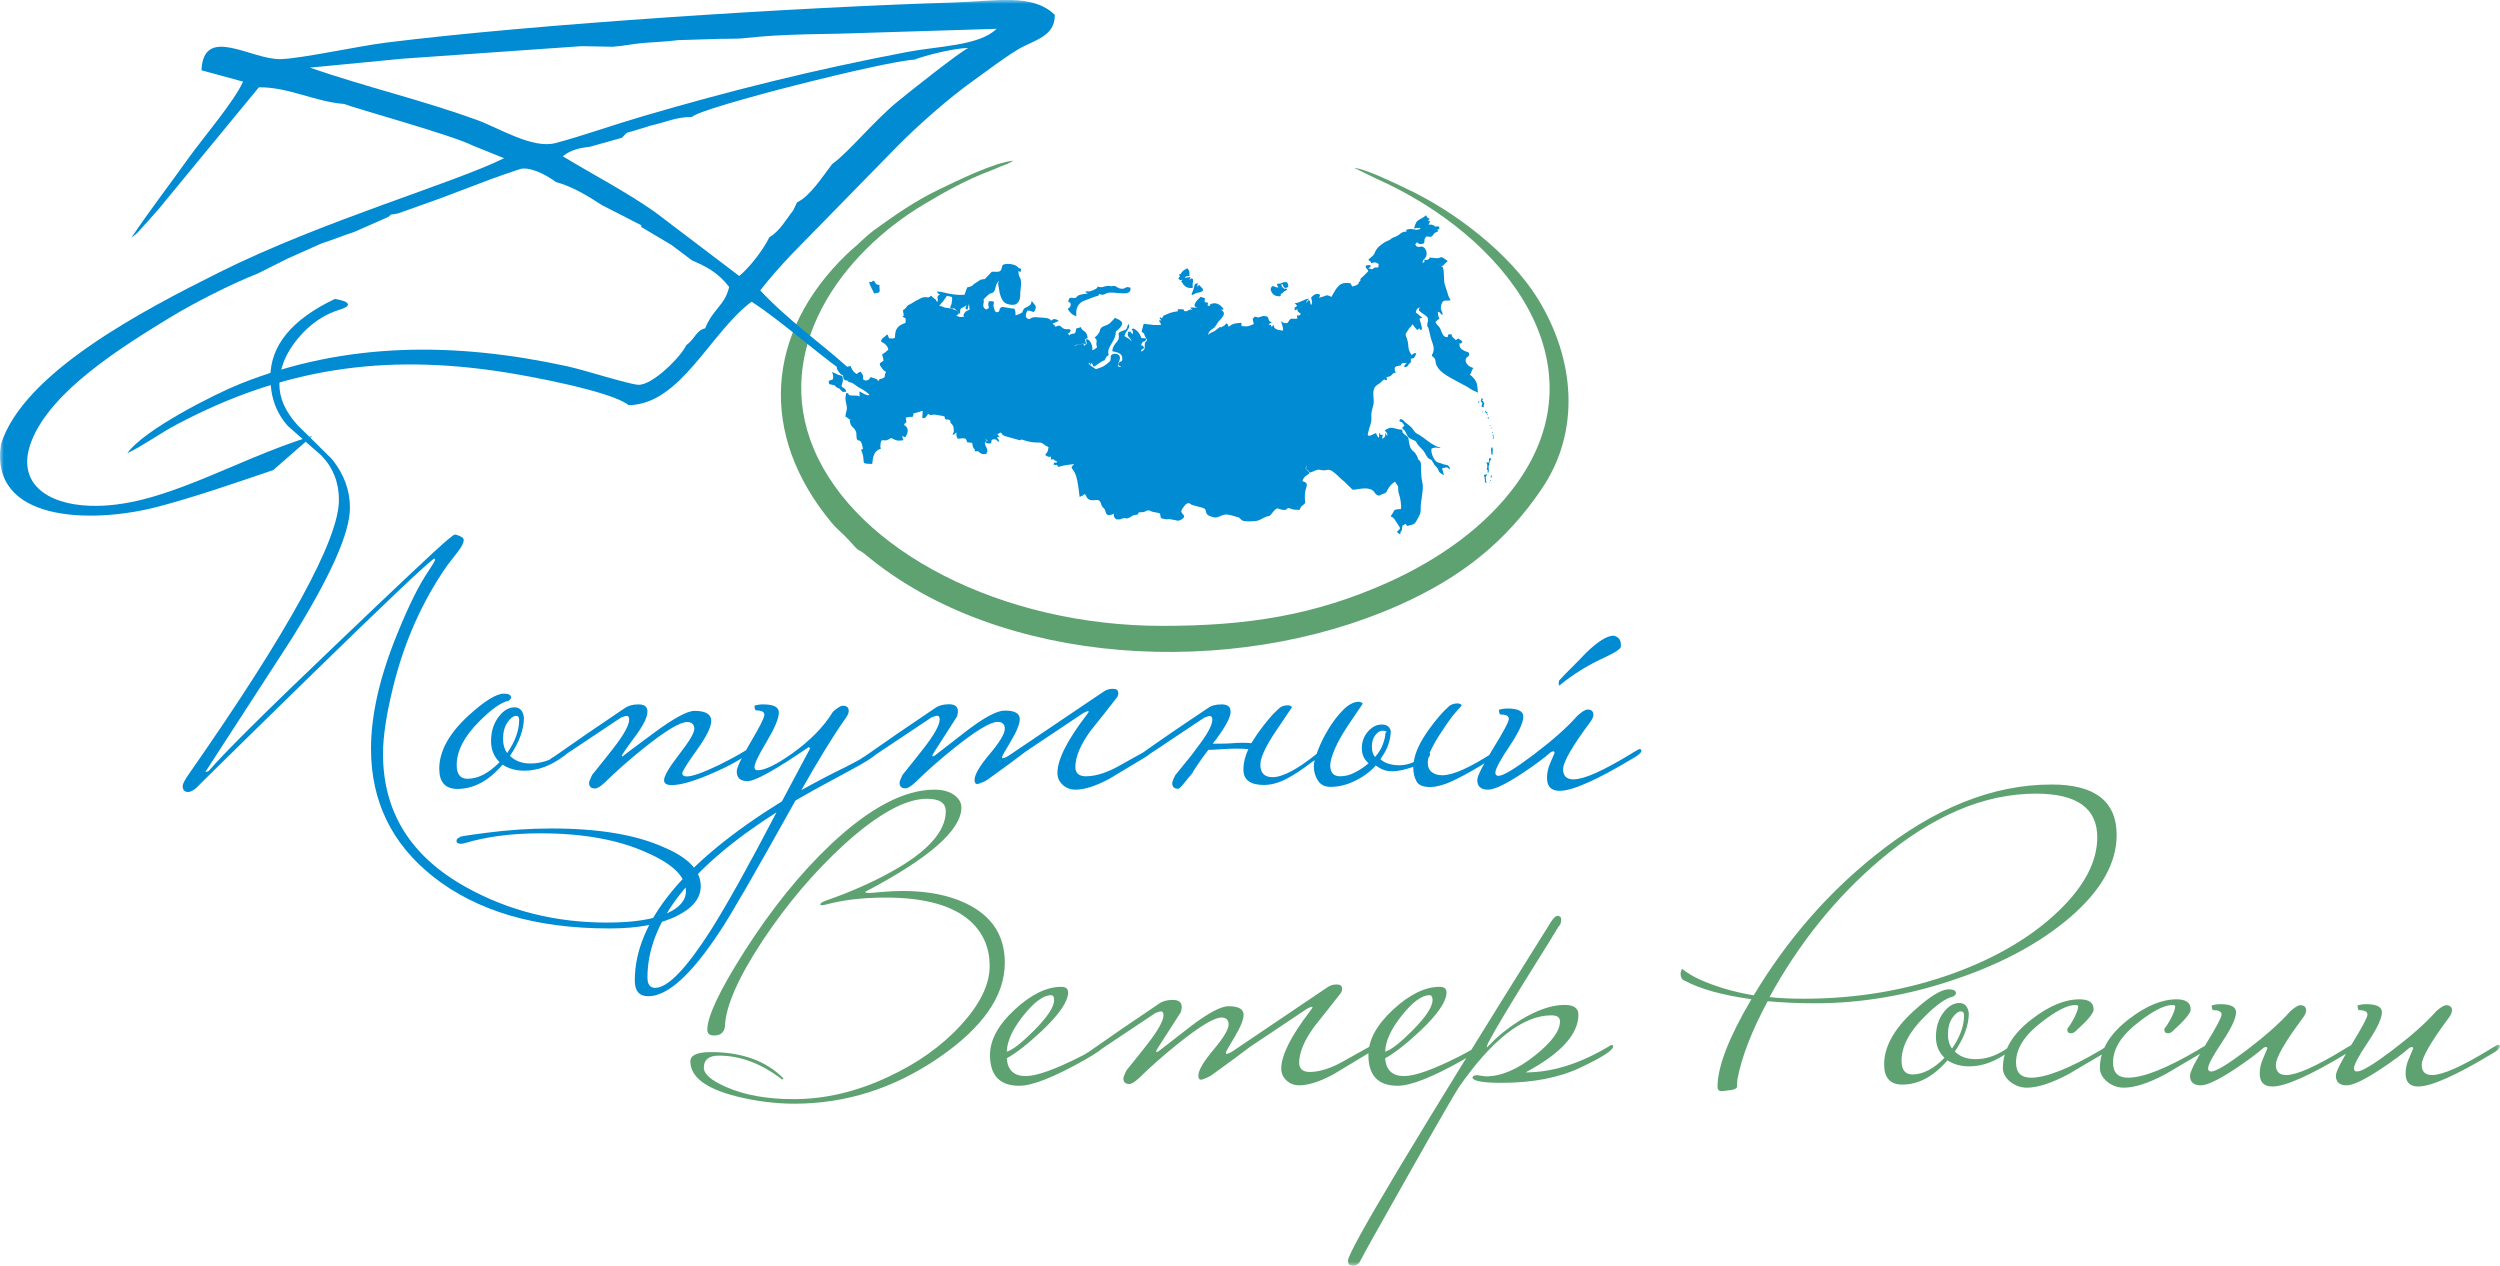 <?xml version="1.0" encoding="UTF-8"?> <svg xmlns="http://www.w3.org/2000/svg" width="318" height="161" viewBox="0 0 318 161" fill="none"><mask id="mask0_452_36" style="mask-type:luminance" maskUnits="userSpaceOnUse" x="0" y="0" width="318" height="161"><path d="M318 0H0V161H318V0Z" fill="white"></path></mask><g mask="url(#mask0_452_36)"><path fill-rule="evenodd" clip-rule="evenodd" d="M172.262 21.357L174.94 22.666C191.465 29.978 203.933 46.136 192.971 61.453C189.081 66.914 183.035 71.178 176.488 74.114C167.242 78.247 158.749 79.612 147.851 79.612C127.476 79.612 108.963 70.112 103.504 57.077C98.212 44.472 106.955 32.241 117.645 25.92C120.343 24.312 122.958 22.853 125.949 21.731C126.556 21.507 126.87 21.338 127.372 21.133C127.622 21.039 127.874 20.964 128.104 20.871L128.92 20.441C126.556 20.609 121.514 23.096 119.318 24.162C116.264 25.64 113.9 27.323 111.243 29.23C110.428 29.81 109.654 30.596 108.88 31.288C108.44 31.68 108.127 31.924 107.708 32.335C97.291 42.396 96.517 55.319 105.763 66.465C106.579 67.456 107.206 67.83 107.959 68.69C109.654 70.617 108.838 69.513 110.198 70.635C127.225 84.792 156.636 86.457 177.91 76.994C186.005 73.403 191.633 68.803 196.109 62.182C201.109 54.814 200.334 45.613 195.565 37.927C192.072 32.316 185.148 26.893 178.768 23.938C177.471 23.321 173.706 21.469 172.262 21.357Z" fill="#5EA272"></path><path fill-rule="evenodd" clip-rule="evenodd" d="M51.25 7.462L73.967 5.872L77.963 5.947C79.72 5.798 80.201 5.611 81.874 5.461C83.422 5.33 84.656 5.311 86.246 5.106L90.514 4.975C92.334 4.881 93.4 4.994 94.76 4.844C95.994 4.713 97.27 4.601 98.525 4.526C101.307 4.376 103.922 4.32 106.767 4.283L126.765 3.666C124.589 5.835 119.234 5.872 115.448 6.602C103.65 8.846 93.024 11.483 81.623 14.83C77.984 15.896 74.239 17.243 70.662 18.197C67.713 18.982 63.403 16.233 60.621 15.242C53.53 12.68 46.69 11.109 39.41 8.603L51.25 7.462ZM39.724 55.45L34.766 59.788C29.934 61.434 24.244 63.398 19.747 64.539C11.38 66.652 -1.381 66.315 0.126 56.497C2.991 47.371 18.241 39.46 27.905 34.635C41 28.09 57.776 23.283 64.115 20.123L60.182 18.533C57.379 17.131 45.121 13.783 43.782 13.222C40.121 12.96 36.607 11.034 32.925 11.109L21.086 25.49C20.354 26.425 19.81 27.005 18.973 27.959L17.446 29.642C16.902 30.128 17.027 29.997 16.735 30.184C19.057 26.762 21.421 23.695 23.931 20.179C25.834 17.523 29.809 12.886 30.917 10.38L25.625 8.939C25.897 3.067 32.005 7.668 35.77 7.518C38.448 7.425 45.539 5.872 49.095 5.424C67.859 3.067 101.642 0.917 121.284 0.318C126.702 0.15 131.325 -0.879 134.17 1.889C134.212 4.713 131.451 5.087 129.401 6.34C127.121 7.761 125.907 8.771 123.92 10.174C120.678 12.474 116.766 15.953 114.193 18.552L100.722 32.316C99.195 33.943 97.919 35.365 96.705 36.935C99.843 40.377 105.114 44.266 107.227 46.193C108.545 47.389 107.897 46.585 108.566 48.119C105.47 46.286 99.487 40.844 95.597 38.376C90.284 42.359 86.602 51.429 79.971 51.541C77.732 49.727 67.022 47.801 64.324 47.371C48.698 44.883 35.812 46.941 22.55 53.954C20.144 55.225 18.513 56.516 16.191 57.657C18.283 54.664 27.319 50.12 30.541 48.829C43.95 43.462 57.86 43.481 72.126 46.585C74.218 47.034 79.803 48.829 81.142 48.942C82.941 49.091 86.644 45.351 87.292 43.911C88.422 43.088 88.547 42.022 89.698 41.76C90.744 39.198 92.166 38.918 92.752 36.505C91.308 34.635 89.865 33.924 88.024 33.12L85.41 31.157L81.54 28.856L81.602 28.669L76.561 26.089C74.804 24.929 72.796 23.714 70.704 23.152C69.909 22.535 67.859 21.282 66.353 21.451C66.144 21.469 62.106 22.891 61.73 23.059L56.061 25.21L50.664 27.136C49.493 27.416 50.057 27.042 49.367 27.604L45.079 29.492C43.761 29.922 42.422 30.465 40.833 30.988L36.607 32.877L32.758 34.803C29.432 36.094 24.412 38.675 21.609 40.395C15.521 44.117 6.464 49.727 3.995 56.142C1.966 61.416 5.962 64.146 11.4 64.333C20.354 64.688 29.599 58.536 39.724 55.45ZM105.867 20.852C104.738 22.292 103.044 24.985 101.391 25.733L100.889 26.781C99.99 27.884 99.257 29.343 97.856 30.184C97.145 31.699 95.304 34.093 94.028 35.103L83.255 26.93C79.552 24.349 75.871 22.46 71.582 19.88C72.691 19.001 73.758 18.833 75.118 18.645L79.113 17.523C80.034 16.588 79.385 17.056 81.017 16.514C81.749 16.27 82.062 16.233 82.627 16.009C84.845 15.522 85.849 14.905 88.024 14.868C89.196 13.652 112.833 7.705 116.306 7.593C117.624 7.051 121.556 6.078 123.167 6.116C122.351 6.377 115.155 12.1 114.193 12.904C111.097 15.448 107.876 19.45 105.867 20.852Z" fill="#008BD2"></path><path d="M206.192 82.211C206.192 82.51 205.481 82.997 204.059 83.651C201.903 84.642 200.021 85.821 198.368 87.186C198.284 87.186 198.264 87.092 198.264 86.924C198.264 86.718 198.306 86.587 198.368 86.513C198.912 85.933 199.456 85.353 200.042 84.792C200.606 84.231 201.171 83.651 201.715 83.072C203.243 81.594 204.413 80.865 205.209 80.865H205.313C205.878 81.033 206.171 81.388 206.171 81.95V82.211H206.192ZM208.786 95.508C208.786 95.714 208.493 95.994 207.928 96.331C203.22 99.173 200.042 100.595 198.389 100.595C197.322 100.595 196.779 100.052 196.779 98.949C196.779 98.332 196.904 97.715 197.176 97.098C197.552 96.237 197.741 95.788 197.741 95.77C197.741 95.639 197.678 95.564 197.573 95.564C197.531 95.564 197.448 95.601 197.28 95.658C196.444 96.406 195.21 97.322 193.599 98.388C191.528 99.753 190.084 100.445 189.29 100.445C188.369 100.445 187.909 100.034 187.909 99.211C187.909 98.725 188.578 97.397 189.917 95.228C191.256 93.058 191.925 91.786 191.925 91.45C191.925 91.076 191.591 90.889 190.9 90.889C190.754 90.889 190.67 90.683 190.67 90.272C191.005 90.178 191.381 90.122 191.758 90.122C193.097 90.122 193.766 90.459 193.766 91.151C193.766 91.899 193.18 93.17 191.988 94.947C190.796 96.724 190.21 97.846 190.21 98.276C190.21 98.556 190.336 98.687 190.607 98.687C191.214 98.687 192.72 97.771 195.126 95.957C197.511 94.143 199.372 92.497 200.669 91.02C201.234 90.515 201.673 90.253 201.924 90.253C202.426 90.253 202.678 90.477 202.678 90.926C202.678 91.169 202.552 91.468 202.28 91.843C199.979 94.928 198.828 96.929 198.828 97.846C198.828 98.706 199.268 99.136 200.146 99.136C201.485 99.136 203.911 98.051 207.447 95.901C207.636 95.77 207.907 95.601 208.241 95.433C208.347 95.34 208.472 95.284 208.576 95.284C208.724 95.302 208.786 95.377 208.786 95.508ZM176.258 93.208C176.404 93.133 176.425 93.077 176.278 93.021C176.153 92.965 176.007 92.946 175.839 92.946C175.525 92.946 175.232 93.133 174.94 93.507C174.647 93.881 174.5 94.386 174.5 95.003C174.5 95.508 174.626 95.938 174.898 96.293C175.358 95.788 175.693 95.246 175.902 94.666C176.111 94.105 176.216 93.657 176.216 93.301V93.208H176.258ZM169.208 97.359C169.208 98.276 169.626 98.743 170.463 98.743C171.07 98.743 171.697 98.594 172.304 98.276C172.911 97.977 173.517 97.565 174.082 97.098C173.517 96.593 173.224 95.957 173.224 95.19C173.224 94.367 173.475 93.657 173.998 93.058C174.521 92.46 175.107 92.16 175.755 92.16C176.404 92.16 176.781 92.441 176.906 92.983C176.906 93.488 176.801 94.049 176.613 94.648C176.425 95.246 176.069 95.882 175.588 96.574C176.153 97.079 176.969 97.341 177.994 97.341C178.6 97.341 179.228 97.21 179.835 96.929C179.981 95.732 180.63 94.367 181.738 92.815C182.157 92.235 182.575 91.693 182.972 91.225C183.37 90.739 183.788 90.309 184.207 89.935C184.478 89.636 184.897 89.468 185.462 89.468C185.775 89.542 185.922 89.617 185.922 89.729C185.922 89.767 185.692 90.028 185.253 90.496C184.813 90.982 184.269 91.712 183.621 92.703C182.826 93.862 182.219 94.891 181.843 95.788C181.885 95.826 181.905 95.882 181.905 95.938C181.905 96.069 181.822 96.237 181.675 96.443C181.634 96.574 181.613 96.761 181.613 97.004C181.613 97.546 181.78 97.958 182.136 98.22C182.47 98.481 182.931 98.612 183.453 98.612C184.834 98.612 187.03 97.621 190.064 95.639C190.168 95.545 190.294 95.489 190.398 95.489C190.503 95.489 190.566 95.564 190.566 95.695C190.566 95.901 190.189 96.237 189.415 96.724C187.93 97.677 186.508 98.481 185.19 99.136C183.872 99.791 182.763 100.108 181.885 100.108C181.006 100.108 180.42 99.865 180.169 99.361C179.897 98.856 179.772 98.294 179.772 97.64V97.546C179.27 97.715 178.789 97.846 178.328 97.958C177.868 98.051 177.513 98.107 177.241 98.107C176.697 98.107 176.278 98.051 175.986 97.921C175.672 97.808 175.358 97.621 175.002 97.378C174.208 98.238 173.287 98.893 172.241 99.379C171.216 99.865 170.212 100.09 169.25 100.09C168.518 100.09 167.995 99.828 167.639 99.286C167.305 98.762 167.116 98.145 167.116 97.472C167.116 97.023 167.284 96.35 167.639 95.452C167.974 94.535 168.434 93.638 168.999 92.703C169.564 91.786 170.17 90.982 170.861 90.29C171.551 89.598 172.22 89.262 172.869 89.262C173.182 89.337 173.329 89.411 173.329 89.524C173.329 89.524 172.66 90.515 171.321 92.497C170.672 93.488 170.149 94.423 169.773 95.302C169.396 96.2 169.208 96.873 169.208 97.359ZM151.679 98.332C151.574 98.463 151.407 98.65 151.218 98.874C151.03 99.099 150.842 99.323 150.674 99.547C150.507 99.772 150.34 99.959 150.193 100.108C150.047 100.258 149.922 100.333 149.859 100.333C149.357 100.333 149.106 100.09 149.106 99.622C149.106 99.454 149.231 99.117 149.503 98.594C149.963 98.014 150.423 97.453 150.884 96.892C151.344 96.35 151.783 95.788 152.202 95.19C153.54 93.469 154.21 92.254 154.21 91.543C154.21 91.244 154.105 91.076 153.875 91.076C153.729 91.076 153.498 91.151 153.185 91.281C152.181 91.936 151.009 92.722 149.649 93.638C148.29 94.554 146.7 95.62 144.859 96.817H144.462C144.19 96.817 144.064 96.78 144.064 96.724C144.064 96.667 144.273 96.48 144.692 96.219C146.031 95.265 147.432 94.274 148.917 93.264C150.382 92.254 151.95 91.207 153.603 90.103C154.021 89.767 154.628 89.598 155.381 89.598C156.155 89.598 156.532 89.898 156.532 90.515C156.532 91.207 155.967 92.291 154.858 93.806C154.775 93.937 154.691 94.068 154.565 94.199C154.461 94.311 154.356 94.442 154.272 94.592C154.586 94.592 154.942 94.592 155.36 94.592C155.779 94.592 156.26 94.573 156.803 94.535C157.724 94.461 158.498 94.461 159.167 94.535C159.314 94.292 159.481 94.049 159.628 93.825C159.774 93.582 159.962 93.32 160.15 93.058C160.569 92.478 160.987 91.936 161.385 91.468C161.782 90.982 162.201 90.552 162.619 90.178C162.891 89.879 163.309 89.711 163.874 89.711C164.188 89.785 164.334 89.86 164.334 89.972C164.334 89.972 163.665 90.963 162.326 92.946C160.987 94.928 160.318 96.368 160.318 97.266C160.318 98.332 160.841 98.856 161.866 98.856C163.163 98.856 165.066 97.846 167.556 95.826C167.66 95.732 167.786 95.676 167.89 95.676C167.995 95.676 168.058 95.751 168.058 95.882C168.058 96.088 167.681 96.424 166.907 96.911C165.673 97.864 164.564 98.594 163.581 99.099C162.577 99.604 161.657 99.847 160.757 99.847C159.042 99.847 158.163 99.192 158.163 97.902C158.163 97.041 158.372 96.181 158.791 95.284C158.33 95.246 157.787 95.228 157.159 95.228C156.532 95.228 155.82 95.265 155.067 95.321C154.523 95.359 154.189 95.377 154.042 95.377C153.896 95.377 153.77 95.377 153.708 95.377C153.164 96.069 152.703 96.705 152.306 97.322C151.888 97.921 151.679 98.276 151.679 98.332ZM146.512 95.508C146.512 95.714 146.219 95.994 145.654 96.331C142.935 97.977 141.429 98.874 141.115 99.061C139.4 99.978 137.956 100.445 136.806 100.445C136.157 100.445 135.613 100.239 135.174 99.828C134.735 99.417 134.505 98.912 134.505 98.332C134.505 96.611 135.739 94.18 138.186 90.982C138.374 90.739 138.479 90.59 138.479 90.515C138.479 90.477 138.458 90.459 138.416 90.459C138.27 90.459 137.998 90.571 137.621 90.814C135.467 92.254 133.103 93.844 130.488 95.583C129.38 96.443 127.748 97.64 125.614 99.173C125.301 99.379 124.882 99.566 124.359 99.734C124.087 99.734 123.962 99.566 123.962 99.23C123.962 98.538 124.61 97.434 125.886 95.919C127.162 94.405 127.811 93.32 127.811 92.703C127.811 92.123 127.497 91.824 126.89 91.824C125.97 91.824 124.129 92.946 121.368 95.153C119.485 96.667 117.854 98.107 116.431 99.51C115.887 100.015 115.469 100.277 115.176 100.277C114.674 100.277 114.423 100.034 114.423 99.566C114.423 99.435 114.549 99.08 114.821 98.538C115.741 97.415 116.64 96.275 117.519 95.153C118.858 93.432 119.527 92.217 119.527 91.506C119.527 91.207 119.422 91.038 119.192 91.038C119.088 91.038 118.858 91.113 118.502 91.244C116.557 92.553 113.775 94.386 110.177 96.798H109.779C109.507 96.798 109.382 96.761 109.382 96.705C109.382 96.611 109.591 96.424 110.009 96.2C112.687 94.311 115.657 92.273 118.921 90.085C119.381 89.748 119.966 89.58 120.699 89.58C121.472 89.58 121.849 89.879 121.849 90.496C121.849 90.627 121.807 90.833 121.744 91.113C120.971 92.31 120.008 93.844 118.816 95.676C118.669 95.919 118.586 96.069 118.586 96.144C118.586 96.181 118.628 96.2 118.69 96.2L118.858 96.144C120.28 95.04 121.682 93.956 123.104 92.853C125.28 91.207 126.848 90.384 127.811 90.384C129.066 90.384 129.714 90.739 129.714 91.468C129.714 92.086 129.338 93.021 128.585 94.274C127.832 95.527 127.455 96.2 127.455 96.293C127.455 96.387 127.497 96.443 127.56 96.443C127.706 96.443 127.978 96.331 128.355 96.088L140.299 88.028C140.676 87.747 141.094 87.616 141.512 87.616C141.784 87.616 141.973 87.653 142.077 87.747C142.182 87.841 142.244 87.971 142.244 88.177C142.244 88.42 142.161 88.626 142.014 88.794C140.947 90.159 139.86 91.543 138.73 92.946C137.433 94.723 136.785 96.275 136.785 97.565C136.785 98.388 137.287 98.781 138.27 98.743C139.462 98.706 140.801 98.276 142.286 97.453C143.52 96.761 144.734 96.088 145.968 95.396C146.072 95.302 146.198 95.246 146.303 95.246C146.449 95.302 146.512 95.377 146.512 95.508ZM98.776 103.325C87.815 110.301 82.355 117.314 82.355 124.327C82.355 125.224 82.69 125.654 83.338 125.654C84.949 125.654 87.313 123.186 90.451 118.267C92.48 115.051 95.262 110.058 98.776 103.325ZM111.808 95.508C111.662 95.957 110.344 96.817 107.896 98.126C105.073 99.641 102.813 100.857 101.182 101.829C96.015 111.105 92.793 116.678 91.538 118.511C87.941 123.99 84.907 126.721 82.46 126.721C81.309 126.721 80.745 126.047 80.745 124.719C80.745 117.258 86.978 109.665 99.466 101.923L103.023 95.246C103.023 95.115 102.96 95.04 102.855 95.04C98.651 97.921 96.057 99.361 95.094 99.361C94.174 99.361 93.714 98.949 93.714 98.126C93.714 97.64 94.3 96.406 95.471 94.423C96.642 92.441 97.228 91.281 97.228 90.926C97.228 90.552 96.894 90.365 96.203 90.365C96.057 90.365 95.973 90.159 95.973 89.748C96.308 89.654 96.684 89.598 97.061 89.598C98.4 89.598 99.069 89.935 99.069 90.627C99.069 91.375 98.546 92.609 97.521 94.33C96.496 96.05 95.973 97.116 95.973 97.565C95.973 97.846 96.099 97.977 96.371 97.977C97.291 97.977 98.755 97.266 100.784 95.826C103.085 94.18 104.801 92.422 105.951 90.533C106.516 90.028 106.955 89.767 107.206 89.767C107.708 89.767 107.959 89.991 107.959 90.44C107.959 90.683 107.834 90.982 107.562 91.356C106.077 93.451 104.194 96.499 101.935 100.501C103.964 99.379 105.847 98.388 107.562 97.565C109.486 96.574 110.721 95.863 111.285 95.452C111.39 95.359 111.515 95.302 111.62 95.302C111.766 95.302 111.808 95.377 111.808 95.508ZM95.325 95.508C95.094 96.088 93.693 96.967 91.141 98.126C88.568 99.286 86.686 99.865 85.451 99.865C84.803 99.865 84.468 99.66 84.468 99.248C84.468 98.706 85.117 97.603 86.393 95.957C87.669 94.311 88.317 93.226 88.317 92.722C88.317 92.142 88.003 91.843 87.397 91.843C86.476 91.843 84.635 92.965 81.874 95.171C79.992 96.686 78.36 98.126 76.938 99.529C76.394 100.034 75.975 100.296 75.682 100.296C75.18 100.296 74.929 100.052 74.929 99.585C74.929 99.454 75.055 99.099 75.327 98.556C76.247 97.434 77.147 96.293 78.025 95.171C79.364 93.451 80.033 92.235 80.033 91.525C80.033 91.225 79.929 91.057 79.699 91.057C79.594 91.057 79.364 91.132 79.008 91.263C77.063 92.572 74.281 94.405 70.683 96.817H70.285C70.014 96.817 69.888 96.78 69.888 96.724C69.888 96.63 70.097 96.443 70.516 96.219C73.193 94.33 76.163 92.291 79.427 90.103C79.887 89.767 80.473 89.598 81.205 89.598C81.979 89.598 82.355 89.898 82.355 90.515C82.355 91.225 81.811 92.329 80.724 93.769C79.636 95.228 79.092 96.013 79.092 96.162C79.092 96.2 79.134 96.219 79.197 96.219C79.155 96.219 80.431 95.246 83.046 93.32C85.639 91.394 87.418 90.421 88.338 90.421C89.76 90.421 90.472 90.851 90.472 91.712C90.472 92.46 89.865 93.694 88.631 95.415C87.397 97.135 86.79 98.107 86.79 98.35C86.79 98.631 86.978 98.762 87.355 98.762C88.087 98.762 89.489 98.257 91.538 97.266C92.961 96.555 94.049 95.957 94.823 95.471C94.927 95.377 95.053 95.321 95.157 95.321C95.283 95.302 95.325 95.377 95.325 95.508ZM66.039 91.562C66.039 91.225 65.914 91.057 65.642 91.057C65.307 91.057 64.93 91.338 64.554 91.88C64.177 92.422 63.989 93.133 63.989 93.993C63.989 94.704 64.156 95.302 64.512 95.788C65.516 94.33 66.039 92.927 66.039 91.562ZM72.356 95.508C72.356 95.639 72.168 95.844 71.791 96.125C70.097 97.397 68.403 98.033 66.688 98.033C65.621 98.033 64.7 97.771 63.926 97.266C62.169 99.323 60.245 100.352 58.174 100.352C56.647 100.352 55.873 99.491 55.873 97.79C55.873 95.564 57.107 93.32 59.554 91.057C61.625 89.168 63.131 88.233 64.094 88.233C64.7 88.233 65.014 88.401 65.014 88.738C65.014 88.832 64.909 88.981 64.679 89.15C63.759 89.318 62.525 90.197 60.956 91.768C59.031 93.694 58.09 95.527 58.09 97.322C58.09 98.481 58.55 99.061 59.471 99.061C60.809 99.061 62.169 98.35 63.55 96.948C62.818 96.237 62.462 95.34 62.462 94.274C62.462 93.039 62.797 91.974 63.487 91.094C64.094 90.347 64.742 89.972 65.432 89.972C66.123 89.972 66.52 90.403 66.646 91.263C66.646 92.778 66.06 94.405 64.868 96.144C65.516 96.798 66.395 97.116 67.503 97.116C68.989 97.116 70.453 96.574 71.875 95.471C71.98 95.377 72.105 95.321 72.21 95.321C72.294 95.302 72.356 95.377 72.356 95.508ZM89.133 112.713C89.133 114.228 88.15 115.462 86.204 116.453C84.05 117.557 81.163 118.099 77.523 118.099C68.11 118.099 60.621 115.892 55.057 111.479C49.806 107.308 47.192 101.885 47.192 95.246C47.192 90.907 48.321 85.989 50.58 80.51C52.003 77.012 53.3 74.394 54.492 72.655C55.057 71.795 55.35 71.308 55.35 71.159C55.35 71.121 55.329 71.084 55.287 71.065C55.245 71.065 55.182 71.084 55.12 71.121C53.927 72.019 48.677 76.994 39.389 86.064C34.829 90.515 30.269 94.984 25.709 99.473C25.478 99.716 25.248 99.959 25.018 100.183C24.6 100.557 24.223 100.744 23.93 100.744C23.47 100.744 23.24 100.483 23.24 99.978C23.24 99.697 23.512 99.192 24.035 98.444C36.753 80.229 43.113 68.615 43.113 63.585C43.113 61.359 42.359 59.471 40.874 57.937C39.452 56.703 38.05 55.45 36.628 54.197C35.143 52.551 34.39 50.475 34.39 47.988C34.39 43.948 37.13 40.62 42.611 38.02C42.715 38.02 43.092 38.114 43.698 38.282C44.075 38.413 44.263 38.581 44.263 38.749C44.263 38.955 43.928 39.161 43.28 39.366C41.209 39.984 39.41 41.218 37.862 43.088C36.314 44.958 35.54 46.903 35.54 48.923C35.54 50.662 36.314 52.383 37.841 54.066C39.306 55.506 40.749 56.946 42.213 58.386C43.74 60.275 44.514 62.332 44.514 64.595C44.514 67.774 42.025 73.365 37.046 81.332C33.407 86.943 29.767 92.553 26.127 98.182C26.315 98.182 26.462 98.126 26.587 98.033C28.24 96.05 33.574 90.739 42.611 82.118C50.81 74.282 55.58 69.794 56.919 68.671C57.462 68.223 57.755 67.998 57.839 67.998C58.027 67.998 58.32 68.092 58.697 68.297C58.885 68.391 58.989 68.541 58.989 68.709C58.989 69.008 58.759 69.494 58.278 70.13C57.797 70.766 57.337 71.365 56.877 71.944C53.697 76.489 51.396 81.688 49.974 87.504C49.137 90.926 48.719 93.713 48.719 95.882C48.719 103.306 52.254 108.973 59.345 112.882C64.7 115.855 70.662 117.351 77.21 117.351C80.535 117.351 83.087 116.959 84.844 116.173C86.455 115.462 87.25 114.509 87.25 113.349C87.25 111.535 85.598 109.908 82.314 108.468C78.715 106.822 74.197 105.999 68.758 105.999C65.119 105.999 61.918 106.411 59.157 107.234C58.927 107.308 58.759 107.327 58.634 107.327C58.258 107.327 58.069 107.215 58.069 106.972C58.069 106.729 58.236 106.56 58.592 106.467C58.09 106.467 59.199 106.28 61.918 105.925C64.638 105.569 67.399 105.382 70.181 105.382C76.184 105.382 80.954 106.187 84.489 107.795C87.585 109.104 89.133 110.768 89.133 112.713Z" fill="#008BD2"></path><path d="M318 133.116C318 133.322 317.706 133.603 317.143 133.939C312.436 136.782 309.256 138.203 307.603 138.203C306.536 138.203 305.993 137.661 305.993 136.557C305.993 135.94 306.119 135.323 306.39 134.706C306.767 133.846 306.955 133.397 306.955 133.378C306.955 133.247 306.892 133.172 306.787 133.172C306.746 133.172 306.661 133.21 306.495 133.266C305.659 134.014 304.423 134.93 302.813 135.996C300.743 137.362 299.299 138.053 298.505 138.053C297.583 138.053 297.123 137.642 297.123 136.819C297.123 136.333 297.794 135.005 299.133 132.836C300.469 130.666 301.14 129.395 301.14 129.058C301.14 128.684 300.806 128.497 300.115 128.497C299.969 128.497 299.884 128.291 299.884 127.88C300.22 127.787 300.595 127.73 300.972 127.73C302.311 127.73 302.981 128.067 302.981 128.759C302.981 129.507 302.396 130.779 301.203 132.555C300.01 134.332 299.424 135.454 299.424 135.884C299.424 136.165 299.55 136.296 299.821 136.296C300.429 136.296 301.934 135.379 304.34 133.565C306.724 131.751 308.588 130.105 309.884 128.628C310.449 128.123 310.889 127.861 311.14 127.861C311.64 127.861 311.891 128.086 311.891 128.535C311.891 128.778 311.766 129.077 311.494 129.451C309.193 132.537 308.043 134.538 308.043 135.454C308.043 136.314 308.482 136.744 309.361 136.744C310.7 136.744 313.127 135.66 316.661 133.509C316.85 133.378 317.121 133.21 317.455 133.042C317.56 132.948 317.686 132.892 317.791 132.892C317.937 132.911 318 132.967 318 133.116ZM299.445 133.116C299.445 133.322 299.153 133.603 298.588 133.939C293.881 136.782 290.703 138.203 289.05 138.203C287.982 138.203 287.438 137.661 287.438 136.557C287.438 135.94 287.563 135.323 287.837 134.706C288.213 133.846 288.4 133.397 288.4 133.378C288.4 133.247 288.337 133.172 288.234 133.172C288.191 133.172 288.108 133.21 287.94 133.266C287.103 134.014 285.87 134.93 284.26 135.996C282.187 137.362 280.745 138.053 279.949 138.053C279.03 138.053 278.57 137.642 278.57 136.819C278.57 136.333 279.238 135.005 280.577 132.836C281.916 130.666 282.584 129.395 282.584 129.058C282.584 128.684 282.25 128.497 281.56 128.497C281.414 128.497 281.331 128.291 281.331 127.88C281.665 127.787 282.042 127.73 282.418 127.73C283.757 127.73 284.426 128.067 284.426 128.759C284.426 129.507 283.84 130.779 282.647 132.555C281.456 134.332 280.871 135.454 280.871 135.884C280.871 136.165 280.997 136.296 281.268 136.296C281.874 136.296 283.38 135.379 285.787 133.565C288.171 131.751 290.032 130.105 291.328 128.628C291.894 128.123 292.333 127.861 292.584 127.861C293.087 127.861 293.338 128.086 293.338 128.535C293.338 128.778 293.212 129.077 292.941 129.451C290.64 132.537 289.489 134.538 289.489 135.454C289.489 136.314 289.927 136.744 290.806 136.744C292.145 136.744 294.571 135.66 298.106 133.509C298.294 133.378 298.568 133.21 298.902 133.042C299.007 132.948 299.133 132.892 299.236 132.892C299.382 132.911 299.445 132.967 299.445 133.116ZM280.891 133.116C280.891 133.247 280.598 133.528 280.032 133.939C278.507 134.837 276.98 135.716 275.493 136.614C273.318 137.773 271.54 138.353 270.16 138.353C269.364 138.353 268.653 138.091 268.025 137.586C267.42 137.081 267.106 136.483 267.106 135.847C267.106 133.584 268.339 131.508 270.788 129.638C272.963 127.955 274.991 127.113 276.875 127.113C278.068 127.113 278.653 127.543 278.653 128.404C278.653 128.89 277.857 129.825 276.289 131.228C276.143 131.358 275.955 131.433 275.767 131.433C275.453 131.433 275.305 131.284 275.305 130.966C275.305 130.835 275.368 130.723 275.473 130.629C275.578 130.536 275.807 130.162 276.164 129.507C276.498 128.834 276.686 128.329 276.686 127.992C276.686 127.899 276.561 127.843 276.289 127.843C275.327 127.843 273.926 128.553 272.105 129.956C269.889 131.639 268.779 133.36 268.779 135.136C268.779 136.445 269.407 137.081 270.683 137.081C272.627 137.081 275.599 135.903 279.595 133.547C279.783 133.416 280.055 133.247 280.389 133.079C280.494 132.985 280.62 132.929 280.723 132.929C280.828 132.911 280.891 132.967 280.891 133.116ZM268.55 133.116C268.55 133.247 268.256 133.528 267.691 133.939C266.164 134.837 264.637 135.716 263.152 136.614C260.977 137.773 259.198 138.353 257.819 138.353C257.023 138.353 256.312 138.091 255.684 137.586C255.078 137.081 254.765 136.483 254.765 135.847C254.765 133.584 255.998 131.508 258.445 129.638C260.62 127.955 262.65 127.113 264.533 127.113C265.724 127.113 266.312 127.543 266.312 128.404C266.312 128.89 265.516 129.825 263.948 131.228C263.8 131.358 263.612 131.433 263.423 131.433C263.11 131.433 262.964 131.284 262.964 130.966C262.964 130.835 263.026 130.723 263.132 130.629C263.235 130.536 263.466 130.162 263.822 129.507C264.157 128.834 264.345 128.329 264.345 127.992C264.345 127.899 264.219 127.843 263.948 127.843C262.984 127.843 261.584 128.553 259.763 129.956C257.546 131.639 256.438 133.36 256.438 135.136C256.438 136.445 257.065 137.081 258.342 137.081C260.286 137.081 263.257 135.903 267.252 133.547C267.44 133.416 267.711 133.247 268.048 133.079C268.151 132.985 268.277 132.929 268.382 132.929C268.487 132.911 268.55 132.967 268.55 133.116ZM249.826 129.152C249.826 128.815 249.701 128.647 249.429 128.647C249.095 128.647 248.718 128.927 248.342 129.47C247.965 130.012 247.777 130.723 247.777 131.583C247.777 132.293 247.945 132.892 248.299 133.378C249.304 131.92 249.826 130.517 249.826 129.152ZM256.144 133.116C256.144 133.247 255.956 133.453 255.579 133.734C253.885 135.005 252.19 135.641 250.477 135.641C249.409 135.641 248.488 135.379 247.714 134.874C245.958 136.932 244.034 137.96 241.962 137.96C240.434 137.96 239.661 137.1 239.661 135.398C239.661 133.172 240.896 130.928 243.343 128.666C245.413 126.777 246.92 125.842 247.882 125.842C248.488 125.842 248.802 126.01 248.802 126.346C248.802 126.44 248.698 126.59 248.467 126.758C247.548 126.926 246.312 127.805 244.745 129.376C242.82 131.302 241.878 133.135 241.878 134.93C241.878 136.09 242.338 136.67 243.26 136.67C244.599 136.67 245.958 135.959 247.337 134.556C246.606 133.846 246.249 132.948 246.249 131.882C246.249 130.648 246.586 129.582 247.274 128.703C247.882 127.955 248.53 127.581 249.221 127.581C249.912 127.581 250.308 128.011 250.434 128.871C250.434 130.386 249.849 131.994 248.656 133.752C249.304 134.407 250.183 134.725 251.291 134.725C252.778 134.725 254.242 134.182 255.664 133.079C255.767 132.985 255.893 132.929 255.998 132.929C256.103 132.929 256.144 132.967 256.144 133.116ZM266.772 106.504C266.772 102.802 264.177 100.95 258.969 100.95C252.379 100.95 245.749 103.774 239.095 109.422C233.511 114.172 228.826 119.988 225.081 126.833C226.274 126.964 227.696 127.038 229.389 127.038C236.252 127.038 242.652 125.935 248.635 123.747C254.116 121.727 258.53 119.09 261.896 115.836C265.139 112.713 266.772 109.59 266.772 106.504ZM269.239 106.205C269.239 109.758 267.294 113.237 263.383 116.622C259.658 119.838 254.868 122.457 248.97 124.476C242.924 126.571 236.88 127.618 230.876 127.618C228.763 127.618 226.754 127.525 224.85 127.356C222.821 131.115 221.547 134.426 221.002 137.268C220.959 137.605 220.939 137.96 220.939 138.297C220.856 138.465 220.605 138.596 220.186 138.652C219.454 138.746 219.078 138.802 219.035 138.802C218.658 138.802 218.47 138.615 218.47 138.241C218.47 135.678 219.914 131.957 222.78 127.095C219.057 126.59 216.232 125.785 214.287 124.738C213.953 124.645 213.765 124.308 213.765 123.766C213.848 123.429 213.911 123.261 213.994 123.261C214.601 123.747 215.312 124.177 216.129 124.551C218.116 125.468 220.437 126.16 223.072 126.608C227.277 119.595 232.444 113.648 238.532 108.786C245.998 102.802 253.466 99.791 260.934 99.791C266.458 99.772 269.239 101.923 269.239 106.205ZM205.187 133.116C205.187 133.603 203.808 134.482 201.046 135.791C198.285 137.1 194.938 137.736 190.984 137.736C188.725 137.736 187.491 137.53 187.302 137.118C187.302 136.875 187.512 136.763 187.93 136.763C188.495 136.857 188.871 136.913 189.018 136.913C190.963 136.913 193.055 136.015 195.272 134.238C197.385 132.555 198.431 131.115 198.431 129.918C198.431 129.414 198.075 129.152 197.343 129.152C193.745 129.152 189.813 132.2 185.566 138.297C185.232 138.783 183.119 142.411 179.27 149.218C175.421 156.007 173.392 159.654 173.162 160.14C172.89 160.72 172.555 161.019 172.137 161.019C171.99 161.019 171.865 161 171.802 160.963C171.572 160.888 171.467 160.682 171.467 160.346C171.467 159.111 180.086 144.73 197.322 117.202C197.636 116.715 197.908 116.491 198.18 116.491C198.222 116.491 198.285 116.528 198.41 116.584C198.536 116.64 198.577 116.79 198.577 116.996C198.577 117.37 198.473 117.669 198.243 117.875C198.201 117.968 196.632 120.512 193.536 125.468C190.587 130.255 189.122 132.817 189.122 133.116C189.122 133.154 189.143 133.191 189.185 133.21C189.227 133.135 189.352 133.004 189.582 132.799C190.503 131.807 191.758 130.797 193.369 129.769C195.523 128.46 197.385 127.824 198.996 127.824C200.188 127.824 200.774 128.235 200.774 129.058C200.774 131.564 198.536 134.014 194.059 136.408C197.469 136.408 201.004 135.286 204.685 133.079C204.79 132.985 204.916 132.929 205.021 132.929C205.124 132.911 205.187 132.967 205.187 133.116ZM182.219 127.207C182.219 126.795 182.094 126.59 181.822 126.59C180.86 126.59 179.688 127.45 178.328 129.152C176.948 130.872 176.237 132.406 176.195 133.771C176.927 133.565 178.078 132.668 179.646 131.097C181.341 129.395 182.219 128.086 182.219 127.207ZM188.474 133.116C188.474 133.36 187.679 133.92 186.11 134.818C182.24 137.006 179.458 138.11 177.785 138.11C175.295 138.11 174.061 136.801 174.061 134.201C174.061 132.275 175.107 130.367 177.199 128.422C179.291 126.496 181.257 125.524 183.14 125.524C183.705 125.524 183.997 125.767 183.997 126.234C183.997 127.394 182.868 129.039 180.609 131.172C178.81 132.855 177.324 133.995 176.195 134.612C176.299 136.127 177.115 136.875 178.601 136.875C180.023 136.875 182.387 136.015 185.734 134.313C186.005 134.182 186.759 133.771 187.972 133.079C188.077 132.985 188.202 132.929 188.307 132.929C188.411 132.911 188.474 132.967 188.474 133.116ZM174.982 133.116C174.982 133.322 174.689 133.603 174.124 133.939C171.405 135.585 169.898 136.483 169.585 136.67C167.869 137.586 166.426 138.053 165.275 138.053C164.627 138.053 164.083 137.848 163.644 137.436C163.205 137.025 162.974 136.52 162.974 135.94C162.974 134.22 164.209 131.789 166.656 128.591C166.844 128.348 166.949 128.198 166.949 128.123C166.949 128.086 166.928 128.067 166.886 128.067C166.74 128.067 166.468 128.179 166.091 128.422C163.937 129.862 161.573 131.452 158.958 133.191C157.849 134.051 156.218 135.248 154.084 136.782C153.77 136.988 153.352 137.175 152.829 137.343C152.557 137.343 152.432 137.175 152.432 136.838C152.432 136.146 153.08 135.043 154.356 133.528C155.632 132.013 156.281 130.928 156.281 130.311C156.281 129.731 155.967 129.432 155.36 129.432C154.44 129.432 152.599 130.554 149.838 132.761C147.955 134.276 146.323 135.716 144.901 137.118C144.357 137.623 143.939 137.885 143.646 137.885C143.144 137.885 142.893 137.642 142.893 137.175C142.893 137.044 143.018 136.688 143.29 136.146C144.211 135.024 145.11 133.883 145.989 132.761C147.328 131.041 147.997 129.825 147.997 129.114C147.997 128.815 147.892 128.647 147.662 128.647C147.558 128.647 147.328 128.722 146.972 128.852C145.027 130.162 142.244 131.994 138.647 134.407H138.249C137.977 134.407 137.852 134.369 137.852 134.313C137.852 134.22 138.061 134.033 138.479 133.808C141.157 131.92 144.127 129.881 147.39 127.693C147.851 127.356 148.436 127.188 149.168 127.188C149.942 127.188 150.319 127.487 150.319 128.104C150.319 128.235 150.277 128.441 150.214 128.722C149.44 129.918 148.478 131.452 147.286 133.285C147.139 133.528 147.056 133.677 147.056 133.752C147.056 133.79 147.097 133.808 147.16 133.808L147.328 133.752C148.75 132.649 150.151 131.564 151.574 130.461C153.75 128.815 155.318 127.992 156.281 127.992C157.536 127.992 158.184 128.348 158.184 129.077C158.184 129.694 157.808 130.629 157.054 131.882C156.302 133.135 155.925 133.808 155.925 133.902C155.925 133.995 155.967 134.051 156.03 134.051C156.176 134.051 156.448 133.939 156.824 133.696L168.769 125.636C169.145 125.355 169.564 125.224 169.982 125.224C170.254 125.224 170.442 125.262 170.547 125.355C170.652 125.449 170.714 125.58 170.714 125.785C170.714 126.029 170.63 126.234 170.484 126.403C169.417 127.768 168.33 129.152 167.2 130.554C165.903 132.331 165.255 133.883 165.255 135.174C165.255 135.996 165.757 136.389 166.74 136.352C167.932 136.314 169.271 135.884 170.756 135.061C171.99 134.369 173.203 133.696 174.438 133.004C174.542 132.911 174.668 132.855 174.772 132.855C174.919 132.911 174.982 132.967 174.982 133.116ZM134.086 127.207C134.086 126.795 133.961 126.59 133.689 126.59C132.727 126.59 131.555 127.45 130.195 129.152C128.815 130.872 128.104 132.406 128.062 133.771C128.794 133.565 129.944 132.668 131.513 131.097C133.208 129.395 134.086 128.086 134.086 127.207ZM140.341 133.116C140.341 133.36 139.546 133.92 137.977 134.818C134.107 137.006 131.325 138.11 129.652 138.11C127.162 138.11 125.928 136.801 125.928 134.201C125.928 132.275 126.974 130.367 129.066 128.422C131.158 126.496 133.124 125.524 135.007 125.524C135.571 125.524 135.864 125.767 135.864 126.234C135.864 127.394 134.735 129.039 132.476 131.172C130.677 132.855 129.191 133.995 128.062 134.612C128.166 136.127 128.982 136.875 130.467 136.875C131.89 136.875 134.254 136.015 137.601 134.313C137.872 134.182 138.625 133.771 139.839 133.079C139.943 132.985 140.069 132.929 140.174 132.929C140.278 132.929 140.341 132.967 140.341 133.116ZM127.811 122.475C127.811 126.683 125.008 130.704 119.423 134.538C113.712 138.446 107.583 140.391 101.035 140.391C98.693 140.391 96.266 140.092 93.735 139.475C89.781 138.484 87.815 136.988 87.815 135.005C87.815 134.257 88.61 133.864 90.221 133.827C94.279 133.79 97.416 134.912 99.634 137.156C99.634 137.249 99.571 137.305 99.466 137.305C96.873 135.286 94.174 134.276 91.434 134.276C90.179 134.276 89.53 134.781 89.53 135.809C89.53 136.632 90.493 137.455 92.396 138.278C94.739 139.307 97.584 139.811 100.952 139.811C104.926 139.811 108.942 138.876 112.959 136.988C116.682 135.267 119.757 133.079 122.205 130.423C124.652 127.749 125.886 125.243 125.886 122.868C125.886 120.642 125.112 118.791 123.585 117.314C121.368 115.219 117.728 114.172 112.666 114.172C109.758 114.172 107.227 114.471 105.093 115.051C104.822 115.126 104.654 115.144 104.571 115.144C104.424 115.144 104.34 115.107 104.34 115.051C104.34 114.882 104.592 114.714 105.093 114.546C108.147 113.48 110.909 112.264 113.356 110.899C118 108.337 120.301 105.756 120.301 103.194C120.301 102.128 119.506 101.605 117.896 101.605C115.176 101.605 111.683 103.531 107.436 107.365C103.608 110.862 100.136 114.939 97.04 119.595C93.902 124.346 92.291 128.011 92.208 130.592C92.103 131.34 91.643 131.714 90.827 131.714C90.263 131.714 89.97 131.471 89.97 131.003C89.97 129.283 91.538 125.973 94.676 121.035C98.128 115.631 101.809 111.049 105.763 107.327C110.658 102.745 115.03 100.445 118.858 100.445C119.966 100.445 120.845 100.707 121.493 101.212C122.037 101.661 122.288 102.147 122.288 102.708C122.288 105.588 118.209 109.16 110.051 113.443C110.051 113.536 110.239 113.592 110.616 113.592C110.7 113.592 111.202 113.555 112.164 113.461C113.126 113.368 114.005 113.33 114.8 113.33C117.979 113.33 120.678 113.854 122.895 114.92C126.2 116.51 127.811 119.015 127.811 122.475Z" fill="#5EA272"></path><path fill-rule="evenodd" clip-rule="evenodd" d="M155.297 41.629C155.277 41.517 155.297 41.648 155.172 41.592L154.461 42.134C154.105 42.321 153.959 42.303 153.708 42.564C153.708 42.564 153.687 42.602 153.666 42.602C153.729 42.303 153.791 42.19 154.021 41.984C154.293 41.742 154.377 41.835 154.607 41.48C155.277 40.414 155.046 40.975 155.527 40.283C155.716 40.021 155.758 39.778 155.507 39.535C155.507 39.535 155.339 39.422 155.318 39.404C155.549 39.348 155.486 39.46 155.653 39.329C155.339 38.861 154.816 38.431 154.168 38.618C153.582 38.787 154.314 38.787 153.666 38.917C153.561 38.749 153.624 39.011 153.624 38.768C153.624 38.768 153.666 38.562 153.666 38.506L153.227 38.431L153.268 37.926C152.913 37.852 153.038 37.833 152.724 37.758C152.453 38.001 151.344 39.011 152.39 39.142L151.427 39.105C151.553 39.385 151.574 39.236 151.679 39.497C151.365 39.273 151.616 39.31 151.239 39.441C150.842 39.591 151.177 39.609 150.591 39.572C150.591 39.572 150.905 39.254 149.817 39.348C149.754 39.479 149.859 39.497 149.817 39.591C149.189 39.684 148.75 39.797 148.311 40.021C147.955 40.208 148.039 40.021 147.809 40.489C147.453 40.376 147.851 40.264 147.474 40.451C147.579 40.563 147.662 40.657 147.746 40.788C147.62 40.788 147.704 40.657 147.411 40.788C147.558 41.087 147.6 40.863 147.662 41.349C147.369 41.311 147.077 41.367 146.7 41.33C146.261 41.293 145.905 41.218 145.487 41.199C145.382 41.423 145.403 41.461 145.361 41.648C145.298 41.928 145.257 41.872 145.236 42.209C145.675 42.62 145.382 42.115 145.612 42.695C145.738 42.995 145.78 42.938 145.905 43.219C145.78 43.63 145.591 43.35 145.612 44.004C145.633 44.36 145.529 44.603 145.131 44.715C145.215 44.266 145.257 44.621 145.528 44.21C145.278 43.668 144.985 44.191 145.236 43.668C145.445 43.256 145.675 43.63 145.821 43.05L145.173 42.995C145.047 42.527 144.65 41.966 144.148 41.779L143.939 41.891C143.981 42.003 144.106 41.966 144.106 42.246L144.085 42.527C144.064 42.508 144.043 42.471 144.043 42.49L143.876 42.303C143.667 42.153 144.043 42.19 143.52 42.19C143.248 42.92 143.813 42.845 143.939 43.443L143.73 43.2C143.5 42.976 143.269 42.957 143.018 42.733C143.102 42.527 142.997 42.826 143.081 42.602C143.144 42.471 143.102 42.546 143.144 42.434C143.269 42.097 143.897 41.573 143.52 41.218C143.332 41.554 143.437 41.779 143.144 41.947L142.495 42.209C142.474 42.228 142.412 42.284 142.286 42.34C142.349 43.05 142.349 43.144 141.973 43.593C141.721 43.873 141.491 44.247 141.491 44.678C142.014 44.79 142.705 44.902 142.747 45.463C142.809 46.118 142.558 45.893 142.391 46.08C142.035 46.454 142.391 46.529 142.642 46.66C141.847 46.791 142.349 46.024 142.412 45.818C142.663 44.958 141.763 44.883 141.429 45.108C141.198 45.257 141.324 45.594 141.24 45.856C141.178 46.043 140.341 46.66 140.132 46.697L139.4 46.959C139.002 46.679 138.563 46.51 138.458 46.118C138.751 46.267 138.521 46.099 138.751 46.435L138.835 46.118L139.107 46.623C139.4 46.529 139.128 46.66 139.379 46.492L140.194 45.949C140.613 45.744 140.404 46.005 140.634 45.575C140.885 45.126 140.697 45.482 141.031 45.145C140.697 44.21 141.784 43.537 141.91 42.452C141.973 41.984 141.847 42.284 142.203 41.947C143.123 41.106 142.767 40.806 141.805 40.432C141.68 40.619 141.387 40.9 141.178 41.106C140.78 41.48 140.215 41.386 139.964 41.854C139.86 42.059 139.964 41.966 139.839 42.246C139.797 42.34 139.63 42.564 139.588 42.62L139.232 42.938C139.42 43.125 139.525 43.181 139.483 43.462C139.42 43.948 139.483 43.836 139.546 44.173C139.358 44.322 139.232 44.472 138.918 44.547C139.065 44.173 138.73 43.163 138.186 43.125C138.082 43.331 138.228 43.481 138.228 43.761C137.872 43.948 138.103 43.742 137.914 44.023L137.81 43.724C137.475 43.78 136.848 43.911 136.597 44.004C136.848 43.836 136.994 43.873 137.35 43.799C137.747 43.705 137.663 43.686 138.144 43.761L138.019 43.181L138.354 42.957C138.186 41.891 137.642 42.246 137.496 41.611C137.203 41.723 137.203 41.685 136.91 41.779C136.764 42.62 136.743 42.34 136.199 42.508C135.99 42.564 136.283 42.733 135.948 42.583C135.697 42.228 136.032 42.527 136.157 42.115C136.262 41.779 135.864 41.891 135.571 41.872C134.86 41.798 135.048 41.124 134.254 41.573C134.128 41.293 134.107 41.386 133.877 41.162L134.463 40.919C134.547 40.863 134.63 40.844 134.693 40.825C134.316 40.544 133.982 40.489 133.689 40.806C133.521 40.358 132.601 40.432 132.141 40.376C130.886 40.208 131.199 40.788 130.677 40.507C130.321 40.32 130.551 39.722 130.677 39.516C131.137 39.479 131.137 39.647 131.513 39.684C131.66 39.497 131.827 39.161 131.722 38.899C131.722 38.88 131.241 38.282 131.241 38.282C131.095 38.618 131.283 38.618 130.907 38.88C130.405 39.254 130.342 39.011 130.091 39.572C129.965 39.834 130.237 39.572 129.903 39.815C129.694 39.965 129.401 40.04 129.171 40.114C129.171 39.479 129.171 39.797 129.045 39.273C128.543 39.254 127.622 38.992 127.392 39.067C126.89 39.348 127.413 39.666 126.723 39.722C126.451 39.497 126.535 39.422 126.409 39.105C126.2 38.562 126.89 38.263 125.782 38.319C125.594 38.974 125.824 38.861 125.761 39.198C125.489 39.366 125.635 39.273 125.426 39.366C124.966 39.105 125.071 38.843 125.133 38.394C125.196 37.852 124.819 38.375 125.677 37.534C126.033 37.178 126.012 37.44 126.367 37.16C126.723 36.86 126.514 36.168 127.099 35.72C126.995 36.075 127.079 35.701 126.995 35.944C126.953 36.094 126.953 35.944 126.974 36.187C126.974 36.281 127.037 36.486 127.058 36.655C127.121 37.216 127.33 38.226 127.894 38.562C128.208 38.749 128.857 38.861 129.212 38.693C129.547 38.525 129.694 38.169 129.735 37.926C129.819 37.534 129.735 37.328 129.819 36.804C130.07 34.972 129.505 35.57 129.547 34.448L129.61 34.485C129.61 34.485 129.652 34.504 129.672 34.523C129.84 34.579 129.463 34.691 129.861 34.541C129.903 33.868 129.798 34.354 129.463 33.98C129.442 33.962 129.442 33.943 129.421 33.924C129.171 33.662 128.438 33.532 128.104 33.569C127.33 33.625 127.539 33.831 127.372 34.261C127.204 34.71 126.702 34.541 126.158 34.56C125.928 34.822 125.844 34.897 125.572 35.177C125.029 35.738 125.531 35.364 124.715 35.589L124.004 36.056C123.983 36.075 123.962 36.075 123.941 36.094C123.774 36.224 123.732 36.299 123.606 36.393L123.104 36.542C123.083 36.542 123.062 36.542 123.021 36.561L122.686 37.496C120.991 37.609 119.966 37.066 119.192 37.085C119.318 37.403 119.255 37.291 119.569 37.422C118.92 37.852 119.506 37.945 119.192 38.431C118.941 38.076 119.276 38.282 118.858 37.983C118.649 37.833 118.565 37.758 118.439 37.609C118.042 37.889 118.293 37.833 117.623 37.795C117.623 37.814 117.603 37.833 117.582 37.795C117.101 37.87 116.808 38.132 116.431 38.3L115.908 38.618C115.699 38.768 115.574 38.73 115.406 38.917C115.113 39.273 115.281 39.161 114.862 39.46C114.862 39.572 114.925 39.909 114.925 39.928C114.967 40.32 115.03 39.984 114.8 40.301C115.343 40.526 115.197 40.47 115.176 41.068C114.486 41.311 114.026 41.611 113.9 42.284C113.754 43.013 114.088 43.107 113.105 43.032C112.959 42.826 113.063 42.901 112.959 42.695L112.896 42.564C112.666 42.639 112.812 42.583 112.666 42.714C112.415 42.92 112.101 43.088 112.059 43.406C112.331 43.668 112.373 43.555 112.624 43.817C112.812 44.023 112.938 44.135 113.001 44.472C112.687 44.715 112.582 44.883 112.206 45.07C112.269 45.482 112.373 45.444 112.373 45.912C111.766 46.23 111.766 46.304 112.289 46.978C112.394 47.109 112.561 47.24 112.708 47.296C112.603 47.502 112.624 47.445 112.561 47.67C112.478 48.025 112.645 47.857 112.415 48.044C112.101 48.306 111.871 48.006 111.725 48.53C111.62 48.156 111.306 48.175 110.742 47.969C110.637 48.137 110.532 48.306 110.344 48.362C110.177 48.418 109.947 48.418 109.821 48.268C109.696 48.119 109.842 47.969 109.779 47.763C109.737 47.651 109.528 47.371 109.486 47.277C109.089 47.408 109.277 47.389 108.963 47.576L108.733 47.408C108.44 47.184 108.336 46.903 108.189 46.548C107.876 46.604 107.813 46.679 107.353 46.735C107.206 46.604 107.164 46.492 106.955 46.435C106.62 46.342 106.39 46.342 106.453 46.847C106.474 47.09 106.955 47.651 107.06 47.688C107.081 47.688 107.206 47.688 107.227 47.707C107.29 48.343 107.311 48.343 107.897 48.437L107.917 48.605C108.545 48.605 108.775 49.054 109.361 49.353C109.675 49.502 110.511 49.989 110.595 50.269C110.156 50.344 109.654 49.933 109.319 49.783L109.34 50.456C109.047 50.232 108.712 50.363 108.294 50.307C107.792 50.251 108.043 50.232 107.938 50.12C107.75 49.951 107.876 50.008 107.666 49.97L107.625 50.082C107.499 50.587 107.52 50.83 107.646 51.373C107.855 52.27 107.583 52.196 107.541 52.981L107.834 53.168C108.022 53.318 108.022 53.392 108.273 53.374C108.001 53.523 108.127 53.243 108.106 53.654C108.106 53.691 108.189 53.953 108.21 53.991C108.357 54.271 108.44 54.309 108.608 54.477C109.11 55.001 108.838 55.356 109.005 55.88C109.277 56.272 109.486 55.581 109.779 57.114C109.549 57.189 109.696 57.095 109.528 57.208C109.612 57.413 109.737 57.75 109.779 57.956C109.967 58.947 109.528 59.003 110.951 59.003C111.013 58.255 111.118 57.32 112.038 57.095C111.976 56.852 111.976 56.852 111.997 56.59C111.997 56.572 112.017 56.366 112.017 56.347L112.08 56.123C112.143 55.898 112.54 56.048 112.729 56.011C112.959 55.954 113.168 55.805 113.356 55.712C113.67 55.842 113.921 56.048 114.298 56.048C114.319 56.048 114.339 56.048 114.36 56.048L114.862 56.011C114.988 55.749 114.758 55.936 114.8 55.431C115.155 55.618 114.695 55.637 115.218 55.543C115.532 54.945 115.636 54.421 114.988 54.047C115.302 53.43 115.343 54.197 115.218 53.131C115.72 53.018 115.532 53.037 116.096 53.018C116.389 52.401 115.762 52.738 116.975 52.383C117.435 52.252 116.829 52.252 117.373 52.289L117.31 53.187C117.875 53.187 117.749 53 118.063 52.644C118.523 52.962 118.502 52.663 119.046 52.757C120.594 53 120.071 53 120.176 53.187C120.385 53.561 120.364 53.224 120.74 53.411C121.033 53.561 120.761 53.617 120.991 53.86C121.284 54.159 121.284 54.215 121.326 54.739C121.347 55.057 121.242 54.982 121.159 55.3C121.64 55.225 121.201 55.263 121.661 55.019C121.661 55.431 121.619 55.487 121.828 55.805C122.435 55.805 122.937 55.506 123 56.254L123.648 56.328C123.753 56.609 123.669 56.628 123.795 56.908C123.983 57.301 124.004 56.908 123.983 57.395C124.757 57.432 124.213 57.301 124.631 57.582C124.945 57.787 125.008 57.787 125.426 57.75C125.928 57.114 125.091 56.703 125.322 56.216C125.384 56.085 125.719 56.235 125.301 55.805C125.468 55.898 125.531 55.973 125.635 56.085C125.342 56.197 125.342 56.16 125.405 56.328C125.719 56.422 125.719 56.441 126.054 56.385C126.2 56.048 125.97 55.917 126.43 55.88C126.828 55.842 126.702 56.067 127.099 56.216C127.037 55.805 126.953 55.88 126.807 55.618L127.162 55.543C127.016 55.393 126.953 55.375 126.849 55.244L127.267 55.019C127.685 55.3 127.246 55.244 127.832 55.468L129.484 55.936C130.028 56.123 129.631 55.786 130.175 55.973C131.911 56.553 132.266 56.067 132.727 56.478C133.124 56.833 133.082 56.647 133.375 56.889C133.249 57.731 133.166 57.432 132.957 57.881C133.208 58.049 133.396 58.199 133.689 58.068L133.668 58.46C134.233 58.367 133.898 58.423 134.107 58.535L134.505 58.741C134.212 59.078 134.17 58.535 134.003 59.078C134.463 59.321 134.275 58.853 134.63 59.395C135.279 59.171 135.864 59.115 136.638 59.04L136.471 59.209C136.45 59.227 136.429 59.246 136.429 59.246C136.032 59.601 136.701 59.545 137.015 61.06C137.161 61.771 137.245 62.463 137.329 63.211L137.726 63.024C137.873 62.93 137.768 62.911 138.019 62.855L138.27 63.304C138.667 63.884 139.441 63.491 139.713 63.622C140.111 63.809 139.985 64.146 140.236 64.482C140.32 64.594 140.445 64.613 140.55 64.856L140.697 65.305C140.885 65.698 141.491 65.455 141.68 65.343C141.68 65.81 141.68 65.754 141.973 66.053C142.684 66.109 142.412 66.034 142.872 65.922C143.374 65.81 143.06 66.109 143.646 65.848C144.023 65.679 143.918 65.605 144.294 65.511C144.776 65.399 144.608 65.642 144.859 65.174C145.215 65.137 145.403 65.174 145.675 65.062C145.863 64.987 145.591 65.006 145.989 64.931C146.24 64.894 146.282 64.987 146.533 65.081C146.763 65.156 147.223 65.174 147.558 65.324C147.662 65.997 147.62 65.941 148.269 66.034C148.394 66.053 148.373 66.072 148.52 66.053C149.043 66.016 148.123 65.941 149.419 66.147C149.796 66.203 149.566 66.259 149.921 66.222C150.151 66.184 150.486 65.997 150.612 65.773C150.695 65.268 149.796 65.361 150.612 64.407C150.905 64.071 150.863 64.034 151.281 63.996C151.511 64.314 152.536 64.426 152.976 64.594C152.996 64.594 153.017 64.613 153.038 64.613L153.185 64.688C153.54 64.856 153.206 65.38 153.875 65.642C154.503 65.885 154.712 65.885 155.193 65.66C155.758 65.399 155.967 65.399 156.553 65.53L157.473 65.791C157.808 65.866 157.766 66.165 158.184 66.259C158.561 66.353 159.439 66.315 159.837 66.259C160.276 66.184 160.569 65.904 161.029 65.735C161.426 65.586 161.447 65.717 161.657 65.455C162.619 64.22 162.389 64.8 163.225 64.856C163.811 64.894 163.456 64.782 163.874 64.613C164.188 64.669 164.188 64.744 164.48 64.8C164.711 64.856 165.045 64.838 165.317 64.856C165.485 64.314 165.736 64.314 166.029 63.977C165.966 63.435 165.924 62.93 166.07 62.313C166.196 61.789 166.447 61.49 165.819 61.247L165.673 61.209C165.84 60.611 166.112 60.555 166.572 60.2C166.259 59.508 165.882 59.938 166.217 59.134C166.196 59.358 166.154 59.302 166.133 59.657C166.426 59.863 166.384 59.788 166.593 60.125C166.949 60.013 167.053 59.957 167.367 59.826C167.869 59.639 167.953 59.826 168.371 59.826C168.936 59.826 168.999 59.508 169.836 60.218C170.296 60.593 170.505 60.892 170.965 61.228L172.032 62.276C172.325 62.407 174.061 61.715 174.772 62.537C175.065 62.893 174.898 62.855 175.4 63.061C176.195 62.631 176.237 62.893 176.509 62.276C176.676 61.92 177.094 61.453 177.45 61.266C177.575 61.471 177.555 61.471 177.701 61.658C178.015 62.051 177.701 62.126 177.973 62.911C178.119 63.285 178.287 64.389 178.203 64.744C177.429 64.838 177.429 64.707 177.136 65.305C176.99 65.586 177.052 65.305 176.906 65.698C177.345 65.81 177.492 66.259 177.764 66.633C178.308 67.4 178.036 67.213 177.68 67.68L178.098 67.98C178.266 67.718 177.973 67.905 178.203 67.624C178.37 67.418 178.349 67.138 178.391 66.839L178.789 66.652C178.789 66.652 178.81 66.614 178.831 66.614C178.935 66.988 178.914 66.783 179.019 66.895C179.73 66.689 179.876 66.801 180.232 66.147C180.525 65.623 180.734 65.361 180.713 64.725C180.671 63.715 181.152 62.257 180.922 61.359C180.692 60.518 180.797 59.078 180.713 58.853C180.504 58.255 180.567 58.853 180.337 58.255C180.253 58.03 180.337 58.18 180.211 57.956L180.107 57.787C180.065 57.712 180.044 57.694 180.002 57.619C179.835 57.413 179.667 57.357 179.521 57.133C179.228 56.703 179.249 56.216 179.123 55.637L178.601 55.206C178.14 54.72 178.559 55.263 178.328 54.645C177.596 54.664 177.136 54.253 176.634 54.477C176.529 54.533 176.258 54.664 176.132 54.72C176.278 54.945 176.592 55.15 176.425 55.45L176.258 55.113C176.258 55.094 176.237 55.076 176.216 55.057C176.216 55.468 176.195 55.655 175.797 55.805L175.902 55.281C175.358 55.431 175.735 55.15 175.463 55.094C175.442 55.113 175.442 55.132 175.442 55.169L175.421 55.3C175.4 55.487 175.463 55.543 175.379 55.655C175.233 55.655 175.149 55.3 175.023 55.094C174.731 55.15 174.229 55.581 173.998 55.375C173.894 55.188 174.375 53.935 174.417 53.636C174.479 53.243 174.396 52.85 174.459 52.457C174.501 52.139 174.647 51.728 174.71 51.41C174.835 50.793 174.501 49.895 174.856 49.297C175.044 48.979 175.295 48.923 175.588 48.68C175.756 48.549 175.818 48.437 175.902 48.38C176.237 48.156 175.944 48.324 176.446 48.362C176.404 48.081 176.383 48.194 176.362 47.969C176.676 47.913 176.843 47.876 177.011 47.707C177.408 47.315 176.906 47.632 177.555 47.371C177.387 46.903 177.764 47.745 177.471 47.258C177.429 47.202 177.345 46.847 177.471 46.697C177.743 46.492 177.659 46.604 177.952 46.529C178.475 46.379 178.036 46.604 178.328 46.211L178.914 46.155C178.747 46.51 178.621 46.323 178.621 46.679C179.04 46.716 179.019 46.566 179.207 46.323C179.521 45.949 179.458 46.361 179.458 45.631C179.918 45.538 179.814 45.613 179.981 45.313C180.253 44.827 179.897 45.538 180.044 45.201C180.127 45.033 180.086 45.164 180.148 44.921C179.897 44.921 179.835 44.94 179.646 45.089L179.563 45.183C178.956 44.247 179.27 44.154 178.998 43.181L178.956 43.05C178.789 42.602 178.684 42.583 178.998 42.153C179.27 41.779 179.123 41.835 179.458 41.554L179.667 41.236L180.086 41.779C180.169 41.872 180.107 41.779 180.274 41.966C180.462 41.891 180.253 42.041 180.399 41.891L180.525 41.742C180.609 41.928 180.671 42.003 180.86 41.928C180.901 41.742 180.797 41.405 180.734 41.162C180.525 40.358 180.441 40.582 180.922 40.414L180.086 39.74C180.211 39.254 180.253 39.217 180.713 39.086C180.42 39.348 180.525 39.105 180.483 39.497C181.257 40.189 181.717 40.171 181.634 40.788C181.634 40.863 181.55 41.124 181.55 41.255C181.55 41.798 181.571 41.442 181.675 41.667C181.675 41.685 181.696 41.704 181.696 41.723L181.968 42.845C182.157 43.705 182.679 44.304 182.115 45.201C182.136 45.22 182.157 45.22 182.157 45.257C182.219 45.463 182.533 45.37 182.596 45.968C182.721 47.221 184.269 47.913 185.336 48.511C185.922 48.848 186.591 49.129 187.072 49.484C187.407 49.727 187.637 49.727 187.993 49.951C187.909 48.848 187.909 48.511 187.156 47.801L186.947 47.651C187.261 47.427 187.031 47.315 187.407 46.81L187.031 46.66C186.633 46.435 186.277 46.005 186.487 45.556C186.738 45.276 186.905 45.407 186.863 44.883C186.842 44.865 186.8 44.827 186.8 44.846C186.78 44.865 186.738 44.827 186.738 44.809L186.591 44.752C186.215 44.64 185.671 44.36 185.65 43.929C185.629 43.369 185.65 43.967 186.005 43.518C185.88 43.181 185.838 43.35 185.482 43.05C185.19 43.144 185.734 42.901 185.378 43.125C185.232 43.219 185.357 43.181 185.148 43.256C184.834 42.807 184.813 43.144 184.604 42.49C183.935 42.583 184.29 42.602 184.123 42.882C183.537 42.938 183.412 42.284 183.223 41.854C183.056 41.48 182.784 41.405 182.596 40.975L182.847 40.694C182.868 40.675 182.889 40.675 182.91 40.657L183.035 40.582C183.056 40.582 183.077 40.563 183.098 40.544C182.951 40.208 183.035 40.507 182.951 40.133C182.909 39.984 182.909 39.797 182.889 39.647C183.474 39.834 183.035 39.928 183.516 40.04C183.432 39.422 183.14 39.441 183.349 38.712C183.558 37.983 184.039 38.338 184.499 38.188C184.416 37.87 184.353 37.964 184.269 37.721L183.767 36.15C183.663 35.832 183.704 35.477 183.663 35.028C183.642 34.785 183.663 34.392 183.558 34.13C183.432 33.868 183.621 33.962 183.307 33.906L183.579 33.756C183.746 33.625 183.663 33.681 183.767 33.569C183.914 33.401 183.997 33.345 184.165 33.214L183.495 32.746C183.056 32.69 183.391 32.727 183.014 32.821C182.721 32.896 182.345 32.783 181.843 32.765C181.843 32.783 181.822 32.783 181.822 32.802C181.801 32.952 181.864 32.896 181.675 32.989C181.404 33.12 181.487 33.064 181.152 33.027C181.194 33.438 181.32 33.214 180.985 33.438C180.881 33.27 180.922 33.532 180.964 33.307C181.006 33.027 181.152 32.989 181.299 32.802C181.634 32.391 181.466 31.418 180.797 31.362C180.483 31.343 180.692 31.512 180.274 31.362C179.981 31.25 180.295 31.381 180.002 31.082L180.107 30.97L180.19 30.876C180.19 30.857 180.211 30.839 180.232 30.82C180.65 31.082 180.483 31.1 181.027 30.988C181.236 30.951 181.173 30.614 181.194 30.502C181.278 30.165 181.257 30.371 181.424 30.072C181.905 30.091 181.989 30.24 182.24 29.941C182.679 29.417 182.261 29.773 182.91 29.436C182.91 29.399 182.868 29.212 182.868 29.193C182.889 29.118 182.931 29.193 183.098 29.137L183.035 28.8C182.177 28.875 182.721 28.725 182.157 28.594C182.01 28.557 181.947 28.557 181.696 28.576L181.927 28.146L181.613 28.108C181.78 27.996 181.738 28.071 181.843 27.828C181.55 27.734 181.508 27.603 181.382 27.379L181.278 27.472C180.881 27.846 180.211 27.94 180.065 28.464C180.065 28.482 180.065 28.501 180.044 28.501L179.855 29.062C180.065 29.006 180.567 28.968 180.692 29.006C180.441 29.249 180.734 29.118 180.42 29.193C180.211 29.249 180.023 29.212 179.814 29.174C179.228 29.081 179.563 29.099 178.851 29.23C178.893 29.399 178.851 29.342 178.977 29.436C178.559 29.492 178.6 29.455 178.266 29.623C178.015 29.773 177.889 29.96 177.555 30.091C177.387 30.165 177.283 30.184 177.157 30.24C176.822 30.427 177.052 30.315 176.843 30.465C176.634 30.614 176.278 30.708 176.069 30.857C175.484 31.25 175.086 31.549 174.856 32.204L174.647 32.522C174.375 32.727 174.27 32.821 174.04 33.064C174.354 33.345 174.249 33.064 174.417 33.476C174.898 33.345 174.919 33.307 175.358 33.569C175.358 34.205 175.295 33.98 174.961 34.018C174.94 34.018 174.919 34.018 174.898 34.018L174.501 34.261C174.27 34.167 174.354 34.186 174.04 34.149C174.668 33.737 174.249 33.625 173.706 33.793C173.768 34.373 173.852 33.924 174.04 34.504L173.329 35.215C173.203 35.308 173.266 35.233 173.183 35.327C172.994 35.533 173.036 35.551 173.036 35.738C172.639 35.963 173.057 36.019 172.492 36.299L172.011 36.449L171.76 36.019C170.359 35.832 170.087 36.486 169.355 37.758C168.915 37.627 169.396 37.702 168.999 37.609C168.622 37.515 168.873 37.552 168.434 37.683L167.765 37.889C167.786 37.833 168.162 37.384 167.556 37.384C167.2 37.384 166.949 37.665 166.782 37.833C166.802 38.188 166.949 38.282 166.865 38.73C166.552 38.656 166.761 38.824 166.677 38.525C166.614 38.3 166.698 38.338 166.489 38.151C166.384 38.263 166.259 38.394 166.175 38.544C166.196 38.244 166.217 38.319 166.489 38.02C166.51 38.001 166.53 37.983 166.552 37.964C165.694 38.113 165.401 38.525 164.69 38.562L165.003 38.899C164.69 39.217 164.627 38.992 164.69 39.46C164.899 39.441 164.983 39.348 165.045 39.236C165.025 39.366 164.983 39.441 165.087 39.609L165.275 39.778L165.485 39.928C165.087 40.227 165.464 40.114 164.962 40.114L165.025 40.526C164.313 40.638 164.271 40.32 163.916 40.863C163.811 41.031 163.832 41.143 163.456 41.106C163.205 41.087 163.1 40.937 162.953 40.844C163.037 41.274 163.267 41.648 163.184 42.059C162.975 42.041 162.472 41.966 162.242 41.816C161.866 41.554 162.2 41.255 161.908 41.423C161.196 41.798 162.41 41.349 161.719 41.536C161.594 41.255 161.761 41.367 161.322 41.274L161.447 41.199C161.468 41.199 161.489 41.18 161.51 41.162C161.803 40.937 161.594 41.199 161.761 40.956C161.761 40.956 161.594 40.919 161.573 40.919C161.573 40.919 161.552 40.9 161.531 40.9L161.51 40.881L161.406 40.713L161.385 40.675C161.301 40.47 161.385 40.264 160.903 40.208C160.548 40.171 160.653 40.208 160.402 40.283C159.711 40.489 160.171 40.32 159.586 40.283C159.439 40.489 159.502 40.395 159.335 40.544L159.481 41.218L158.895 41.461C158.561 41.536 158.268 41.517 157.954 41.48C157.891 41.349 157.933 41.311 157.912 41.255C157.912 41.236 157.912 41.218 157.912 41.199C157.912 41.18 157.912 41.162 157.912 41.143L157.891 41.049C157.243 41.143 156.992 41.106 156.615 41.33L156.281 41.573C156.134 41.255 156.302 41.386 156.009 41.124C155.611 41.629 155.549 41.442 155.297 41.629ZM122.665 40.283C122.246 40.283 122.246 40.414 121.849 40.245C121.493 40.096 122.037 40.245 121.598 40.114C121.765 40.077 121.891 40.021 121.995 39.815C121.786 39.497 121.347 39.348 120.887 39.236C120.364 39.105 120.343 39.217 119.925 39.03C119.778 38.955 119.904 39.011 119.715 38.955C119.695 38.955 119.653 38.936 119.632 38.936C119.611 38.936 119.569 38.917 119.548 38.917C119.527 38.917 119.506 38.917 119.464 38.899C119.611 38.693 119.778 38.562 119.966 38.319L120.448 37.627L121.096 37.777C121.138 38.001 121.096 38.3 121.054 38.544C120.991 38.843 121.033 38.637 120.95 38.861C120.929 38.899 120.887 38.974 120.887 39.03V39.198C121.263 39.329 121.096 39.217 121.389 39.217L122.079 39.909C122.1 39.928 122.1 39.946 122.121 39.965C122.142 39.198 122.1 39.292 122.665 39.011L122.958 38.824C122.895 39.123 122.686 39.142 122.874 39.292C123.23 39.553 123 39.329 123.083 39.31L123.251 38.656L123.334 39.385C122.79 39.666 122.853 39.497 122.539 40.077C122.644 40.32 122.539 40.114 122.644 40.264L122.665 40.283ZM139.63 36.43L139.588 36.524C139.588 36.524 139.692 36.673 138.897 36.973C138.479 37.141 138.458 37.047 138.186 37.066C138.186 37.066 137.831 37.085 138.395 37.347C138.207 37.347 137.329 37.44 137.098 37.627C136.701 37.964 136.994 37.908 136.387 37.889C136.136 37.889 136.074 37.795 135.948 38.113C135.739 38.637 136.136 38.226 136.199 38.712C136.199 38.712 136.157 38.936 136.157 38.955C136.053 39.179 135.969 39.123 135.822 39.292C135.99 39.628 136.387 40.114 136.91 40.208C136.889 39.703 136.785 38.861 137.726 38.319L139.316 37.721C139.797 37.571 139.609 37.739 139.839 37.384C140.257 37.609 140.487 37.44 140.738 37.309C141.596 36.916 144.001 37.945 143.792 36.599C143.123 36.374 143.228 36.711 142.788 36.73C142.098 36.748 142.077 36.318 141.596 36.374L141.387 36.411C141.115 36.411 141.178 36.318 140.801 36.374C140.634 36.393 140.445 36.468 140.278 36.505C139.964 36.561 139.818 36.524 139.63 36.43ZM177.973 53.542C178.496 53.897 178.161 53.43 178.642 54.122C178.559 54.309 178.475 54.197 178.349 54.458C178.579 54.72 178.517 54.552 178.684 54.795C178.977 55.206 178.935 55.655 179.688 55.936C180.295 56.16 180.044 56.197 180.399 56.628C180.609 56.889 180.839 57.058 181.09 57.376C181.236 57.563 181.508 58.143 181.634 58.236C182.031 58.61 181.989 58.236 182.345 58.928C182.596 59.414 182.742 59.302 182.951 59.751C183.119 60.125 182.972 59.957 183.244 60.181C183.391 60.293 183.454 60.368 183.663 60.424L183.432 59.564C184.416 59.414 183.746 59.321 184.458 59.714C184.269 58.928 183.997 59.265 183.37 58.965C183.098 58.853 183.035 58.891 182.805 58.778C182.408 58.591 181.947 57.544 182.094 57.058C182.261 56.983 182.47 56.927 182.638 56.927L183.056 56.983C183.265 56.983 183.077 57.02 183.244 56.946C182.47 56.777 181.675 56.16 181.09 55.693L180.504 55.3C180.211 55.15 180.002 55.057 179.814 54.739C179.563 54.309 179.144 54.028 178.81 53.766C178.496 53.523 178.621 53.43 178.14 53.299L177.973 53.542ZM149.963 34.934C150.151 35.346 150.11 35.084 149.963 35.289C149.9 35.383 149.859 35.402 149.984 35.514C150.214 35.701 149.838 35.663 150.403 35.589C150.151 35.963 150.193 35.663 150.34 35.907L150.444 36.056C150.737 36.505 151.072 36.692 151.72 36.617L151.7 36.187C151.7 35.981 151.804 35.851 151.741 35.495C151.281 35.327 151.616 35.439 151.302 35.589L151.427 35.233L150.674 35.346C150.863 35.121 150.884 35.14 151.302 35.121C151.281 34.635 151.386 34.485 150.988 34.111C150.967 34.13 150.946 34.13 150.946 34.149C150.926 34.224 150.528 34.354 150.382 34.56C150.151 34.822 150.34 34.803 149.963 34.934ZM105.951 48.25L105.407 48.455C105.449 48.923 105.449 48.848 105.847 48.941C106.495 49.072 105.972 48.941 106.411 49.259C106.432 49.278 106.453 49.278 106.474 49.297C106.809 49.502 106.62 49.259 106.955 49.615C107.227 49.895 107.102 49.877 107.646 49.821C107.541 49.166 106.872 49.446 107.102 48.848C107.143 48.736 107.185 48.642 107.206 48.493C107.248 48.212 107.185 48.044 107.143 47.819L107.018 47.782C106.265 47.632 106.558 47.539 105.826 47.333C105.993 47.745 106.014 47.726 105.951 48.25ZM162.452 36.112C162.41 36.224 162.41 36.131 162.472 36.299C162.472 36.318 162.535 36.411 162.535 36.43L162.619 36.58C162.221 36.542 162.326 36.505 162.096 36.449C161.803 36.374 161.991 36.318 161.761 36.486C161.489 36.767 161.698 37.103 161.866 37.328C162.075 37.609 162.43 37.721 162.849 37.683C163.058 37.384 162.828 37.552 162.912 37.422C163.079 37.141 162.807 37.496 163.079 37.309C163.393 37.085 162.995 37.403 163.163 37.234C163.853 36.617 163.372 37.272 163.748 36.786C163.351 36.524 163.665 36.916 163.246 36.655C163.225 36.636 163.058 36.468 163.037 36.411C162.933 36.038 163.037 36.187 163.121 36.131C163.226 36.337 163.246 36.73 163.665 36.599C164.062 36.468 163.79 36.15 163.728 35.907C163.33 35.869 163.351 35.869 163.058 35.981C162.765 36.094 163.142 36.019 162.765 36.075L162.556 36.094C162.535 36.094 162.493 36.094 162.493 36.112C162.514 36.112 162.472 36.112 162.452 36.112ZM110.553 35.869C110.7 36.505 111.013 36.842 111.181 37.328L111.808 37.216C111.808 37.047 111.934 37.178 111.892 36.842C111.871 36.599 111.85 36.561 111.871 36.262L111.536 36.187C111.306 36.056 111.39 35.944 111.139 35.701C110.909 35.757 111.034 35.776 110.93 35.832C110.595 36 110.888 35.757 110.553 35.869ZM151.574 37.534C151.804 37.478 151.7 37.515 151.909 37.403C152.578 37.066 152.411 37.365 153.017 36.991C152.976 36.542 153.059 36.86 152.578 36.299C152.557 36.281 152.557 36.262 152.536 36.243C152.411 36.355 152.494 36.224 152.369 36.393C152.306 36.486 152.327 36.43 152.285 36.58L152.348 35.981C151.825 36.281 152.055 35.925 151.867 36.599C151.7 37.272 151.595 37.103 151.574 37.534ZM155.318 41.723L155.297 41.629C155.423 41.648 155.381 41.592 155.318 41.723Z" fill="#008BD2"></path><path fill-rule="evenodd" clip-rule="evenodd" d="M189.394 58.423C189.394 58.722 189.457 58.61 189.394 58.722C189.353 58.797 189.332 58.778 189.311 58.872C189.206 58.853 189.06 58.703 189.081 58.853C189.081 58.965 189.185 58.909 189.185 59.283C189.185 59.489 189.122 59.583 189.122 59.751C189.394 59.77 189.143 59.938 189.248 60.125C189.311 60.106 189.269 60.144 189.311 60.106C189.394 60.05 189.311 60.069 189.374 59.882C189.394 59.807 189.394 59.901 189.394 59.826C189.394 59.77 189.394 59.807 189.374 59.751C189.311 59.564 189.374 59.714 189.374 59.583C189.374 59.414 189.29 59.395 189.374 59.265C189.52 59.003 189.436 59.171 189.436 58.965C189.436 58.741 189.666 58.423 189.687 58.386C189.52 58.161 189.394 58.274 189.394 58.423Z" fill="#008BD2"></path><path fill-rule="evenodd" clip-rule="evenodd" d="M188.411 50.756C188.411 50.849 188.474 50.774 188.39 50.905C188.348 50.98 188.327 50.961 188.369 51.055C188.411 51.13 188.557 51.242 188.557 51.336L188.432 51.691C188.515 51.747 188.578 51.784 188.704 51.803C188.787 51.635 188.725 51.709 188.725 51.56C188.725 51.466 188.913 51.448 188.662 51.055C188.641 50.999 188.662 51.036 188.599 50.999C188.536 50.961 188.557 50.98 188.494 50.961C188.557 50.886 188.515 50.905 188.62 50.886C188.62 50.756 188.557 50.644 188.411 50.644C188.432 50.737 188.411 50.681 188.411 50.756Z" fill="#008BD2"></path><path fill-rule="evenodd" clip-rule="evenodd" d="M188.746 60.424C188.767 60.48 188.746 60.48 188.767 60.518C188.788 60.593 188.746 60.48 188.788 60.555C188.893 60.817 188.809 60.723 188.851 60.892C188.913 61.135 188.872 60.929 188.872 61.284C188.872 61.397 188.976 61.397 189.123 61.397C189.081 61.228 188.976 61.303 188.997 61.172C189.018 61.06 189.039 61.21 189.018 61.023C188.997 60.91 188.934 60.723 189.039 60.555C189.102 60.443 189.123 60.518 189.123 60.256C189.039 60.293 189.039 60.331 188.976 60.368C188.913 60.406 188.83 60.387 188.746 60.424Z" fill="#008BD2"></path><path fill-rule="evenodd" clip-rule="evenodd" d="M189.666 57.544C189.666 57.657 189.749 57.731 189.749 57.881C189.957 57.769 189.832 57.582 189.853 57.488C189.874 57.395 189.895 57.413 189.895 57.282C189.895 57.152 189.832 57.058 189.832 56.871C189.645 56.927 189.625 57.245 189.687 57.395C189.77 57.582 189.666 57.469 189.666 57.544Z" fill="#008BD2"></path><path fill-rule="evenodd" clip-rule="evenodd" d="M189.144 52.626C189.311 52.401 189.123 52.495 189.039 52.364C189.018 52.345 188.955 52.158 188.893 52.271C188.893 52.289 188.955 52.57 189.144 52.626Z" fill="#008BD2"></path><path fill-rule="evenodd" clip-rule="evenodd" d="M189.875 55.805H190C190 55.394 189.938 55.412 189.938 55.263H189.854C189.854 55.375 189.896 55.412 189.917 55.543C189.979 55.768 189.896 55.618 189.875 55.805Z" fill="#008BD2"></path><path fill-rule="evenodd" clip-rule="evenodd" d="M189.604 60.667C189.604 60.78 189.604 60.686 189.624 60.742C189.728 60.723 189.728 60.723 189.749 60.611C189.77 60.518 189.791 60.48 189.645 60.48C189.666 60.593 189.604 60.593 189.604 60.667Z" fill="#008BD2"></path><path fill-rule="evenodd" clip-rule="evenodd" d="M189.352 53.299C189.373 53.224 189.352 53.149 189.331 53.056H189.248C189.248 53.224 189.269 53.28 189.352 53.299Z" fill="#008BD2"></path><path fill-rule="evenodd" clip-rule="evenodd" d="M188.014 51.204C188.159 51.204 188.138 51.204 188.201 51.129C188.138 51.055 188.18 51.092 188.076 51.055C187.972 51.111 187.993 51.092 188.014 51.204Z" fill="#008BD2"></path><path fill-rule="evenodd" clip-rule="evenodd" d="M189.144 52.756C189.227 52.886 189.289 52.756 189.289 52.756C189.227 52.645 189.164 52.719 189.144 52.756Z" fill="#008BD2"></path><path fill-rule="evenodd" clip-rule="evenodd" d="M189.813 54.516C189.813 54.44 189.792 54.44 189.792 54.384H189.708C189.708 54.478 189.708 54.478 189.813 54.516Z" fill="#008BD2"></path><path fill-rule="evenodd" clip-rule="evenodd" d="M189.478 54.178C189.603 54.178 189.582 54.159 189.623 54.103L189.561 54.084C189.498 54.066 189.478 54.103 189.478 54.178Z" fill="#008BD2"></path><path fill-rule="evenodd" clip-rule="evenodd" d="M189.792 55.075H189.875L189.917 54.982H189.792V55.075Z" fill="#008BD2"></path><path fill-rule="evenodd" clip-rule="evenodd" d="M189.519 61.19C189.582 61.19 189.707 61.172 189.624 61.097C189.582 61.06 189.582 61.079 189.561 61.097C189.499 61.134 189.519 61.097 189.519 61.19Z" fill="#008BD2"></path><path fill-rule="evenodd" clip-rule="evenodd" d="M188.662 52.457C188.641 52.364 188.641 52.364 188.537 52.345C188.537 52.438 188.537 52.438 188.662 52.457Z" fill="#008BD2"></path><path fill-rule="evenodd" clip-rule="evenodd" d="M189.081 53.225C189.164 53.206 189.143 53.225 189.164 53.149H189.081V53.225Z" fill="#008BD2"></path><path fill-rule="evenodd" clip-rule="evenodd" d="M189.457 61.36C189.499 61.36 189.582 61.36 189.52 61.303C189.478 61.266 189.457 61.285 189.457 61.36Z" fill="#008BD2"></path></g></svg> 